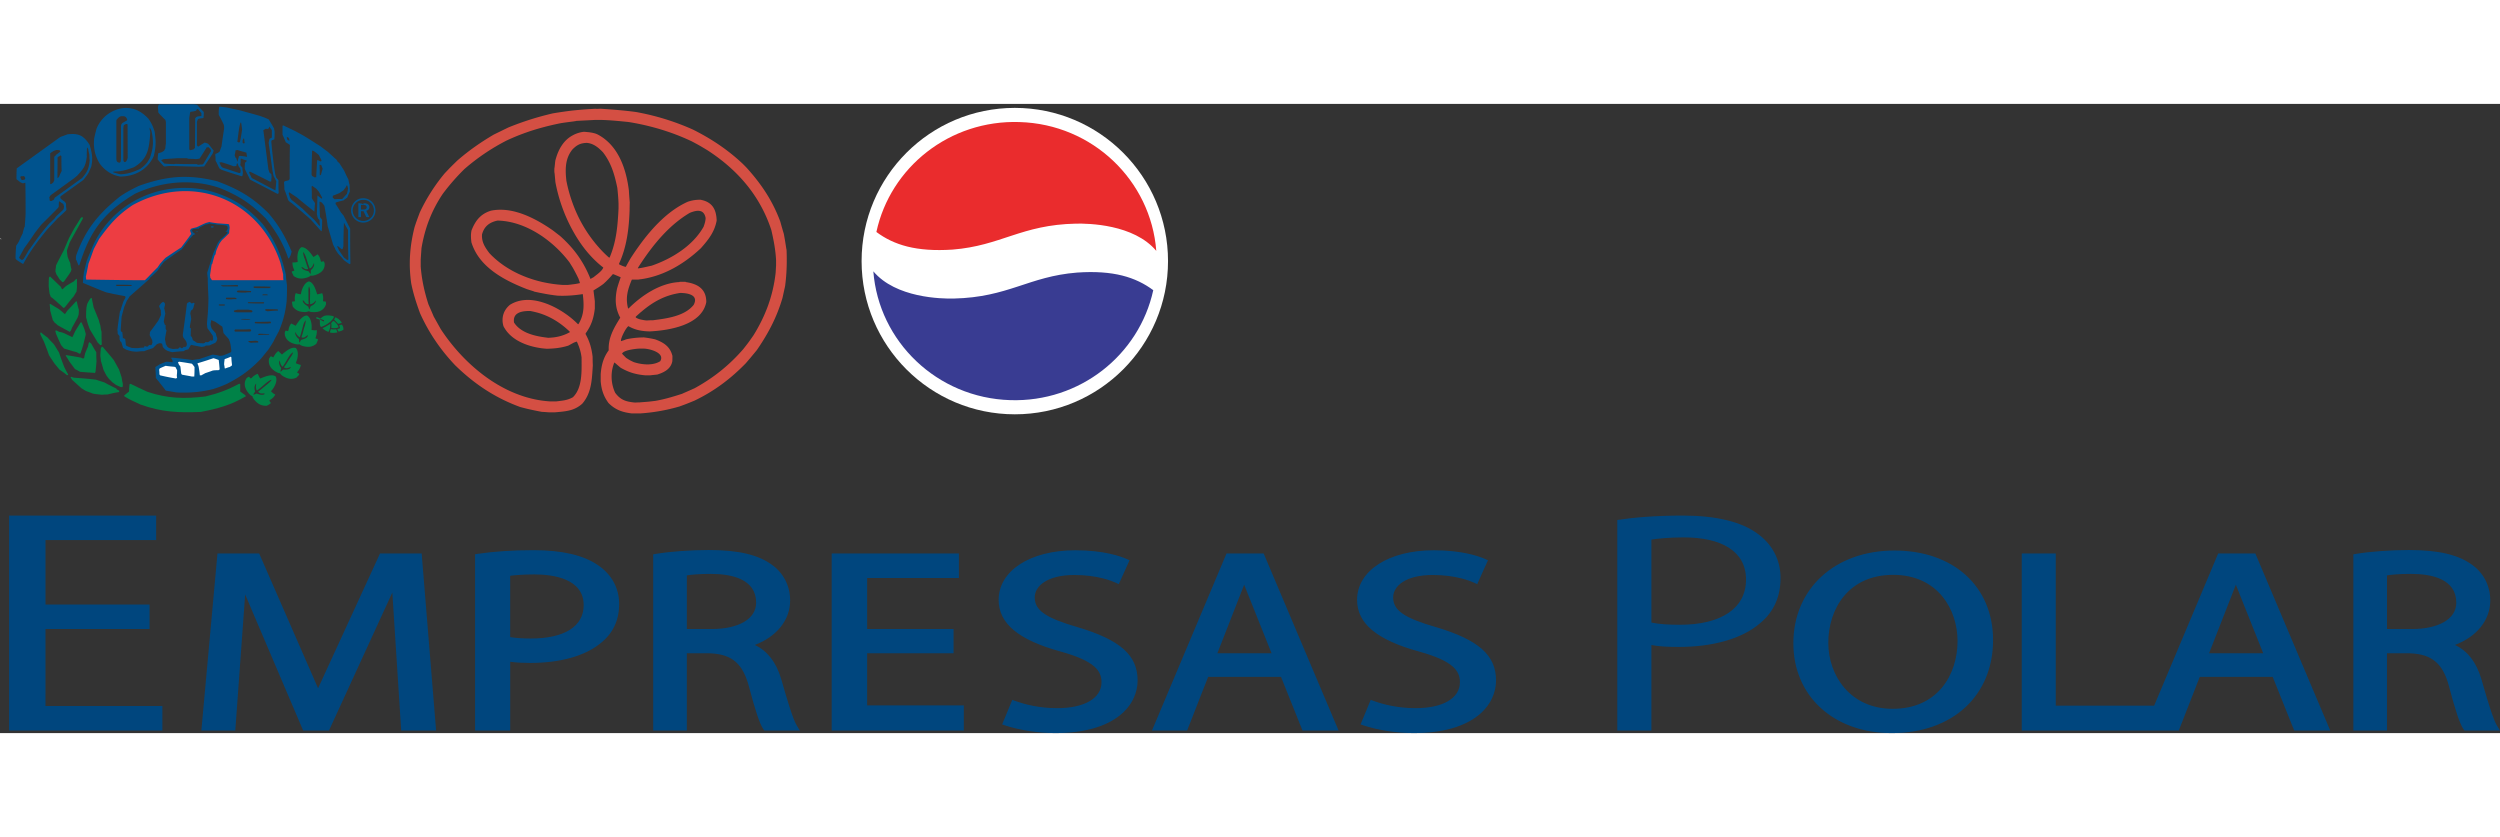 <svg height="837" viewBox="48.211 -.055 397.598 100.067" width="2500" xmlns="http://www.w3.org/2000/svg"><rect x="48.211" y="-.055" width="397.598" height="100.067" fill="#333333" stroke="none"/><path d="m431.773 83.46h-3.937v-8.53c.605-.102 1.812-.239 3.793-.239 3.297 0 7.23.793 7.23 4.586 0 2.578-2.78 4.184-7.086 4.184m13.555 15.367c-.637-1.066-1.543-4.125-2.484-7.422-.817-2.726-2.211-4.469-4.196-5.414 3.485-1.324 5.614-3.953 5.614-7.082 0-2.281-1.04-4.336-2.864-5.644-2.187-1.618-5.386-2.371-10.074-2.371-2.887 0-6.113.234-8.418.617l-.422.074v28.016h5.352v-12.282h3.586c3.715.114 5.371 1.785 6.3 5.34 1 3.809 1.723 5.95 2.278 6.73l.152.212h5.657zm-283.95-15.367h-3.933v-8.531c.61-.102 1.809-.239 3.793-.239 3.297 0 7.23.793 7.23 4.586 0 2.578-2.78 4.184-7.09 4.184m11.075 7.945c-.812-2.726-2.215-4.469-4.191-5.414 3.476-1.324 5.613-3.953 5.613-7.082 0-2.281-1.043-4.336-2.863-5.644-2.188-1.618-5.395-2.371-10.075-2.371-2.89 0-6.117.234-8.417.617l-.426.074v28.016h5.351v-12.282h3.594c3.715.114 5.363 1.785 6.3 5.34 1 3.809 1.72 5.95 2.274 6.73l.149.212h5.652l-.473-.774c-.644-1.066-1.539-4.125-2.488-7.422m69.367-4.086 4.262-10.902 4.36 10.902zm1.457-15.875-11.855 28.157h5.59l3.343-8.536h11.586l3.418 8.536h5.739l-11.914-28.157zm156.263 15.875 4.262-10.902 4.351 10.902zm1.45-15.875-10.184 24.207h-15.646v-24.207h-5.41v28.157h24.977l3.335-8.536h11.598l3.418 8.536h5.734l-11.914-28.157zm-51.731 24.703h-.047c-6.715 0-10.227-5.277-10.227-10.492 0-5.386 3.188-10.812 10.325-10.812 7.035 0 10.23 5.457 10.23 10.527 0 5.367-3.176 10.777-10.281 10.777m.242-25.171c-9.46 0-16.074 6.07-16.074 14.757 0 8.407 6.433 14.278 15.633 14.278h.046c9.625 0 16.082-5.946 16.082-14.801 0-8.52-6.304-14.234-15.687-14.234m-34.156 11.808c-1.746 0-3.301-.101-4.496-.351v-13.196c.937-.148 2.75-.351 5.125-.351 5.984 0 9.925 2.172 9.925 6.695 0 4.59-3.941 7.203-10.554 7.203m12.293-14.555c-2.496-1.808-6.43-2.812-11.797-2.812-4.371 0-7.8.3-10.418.7v33.484h5.426v-13.594c1.254.25 2.75.3 4.37.3 5.305 0 9.993-1.265 12.856-3.722 2.18-1.77 3.313-4.18 3.313-7.254 0-3.02-1.442-5.484-3.75-7.102m-108.044 14.938c-5.094-1.48-6.82-2.676-6.82-4.742 0-1.77 1.953-3.559 6.308-3.559 3.645 0 5.965.95 6.59 1.238l.469.22 1.714-3.802-.476-.207c-.934-.414-3.598-1.379-8.145-1.379-7.18 0-12.199 3.25-12.199 7.887 0 3.766 3.152 6.387 9.918 8.235 5.344 1.496 6.442 3.03 6.442 4.87 0 2.54-2.708 4.118-7.055 4.118-2.895 0-5.23-.625-6.676-1.152l-.46-.165-1.614 3.903.523.176c2.25.742 5.278 1.203 7.903 1.203 9.687 0 13.12-4.508 13.12-8.371 0-4.004-2.761-6.457-9.542-8.473m57.015 0h-.011c-5.102-1.48-6.82-2.676-6.82-4.742 0-1.77 1.945-3.559 6.304-3.559 3.648 0 5.965.95 6.59 1.238l.473.22 1.71-3.802-.468-.207c-.938-.414-3.602-1.379-8.149-1.379-7.183 0-12.199 3.25-12.199 7.887 0 3.766 3.152 6.387 9.922 8.235 5.336 1.496 6.434 3.03 6.434 4.87 0 2.54-2.704 4.118-7.055 4.118-2.895 0-5.23-.625-6.676-1.152l-.457-.165-1.613 3.903.527.176c2.246.742 5.277 1.203 7.899 1.203 9.687 0 13.12-4.508 13.12-8.371 0-4.004-2.765-6.457-9.53-8.473m-90.493 4.152h13.746v-3.86h-13.746v-8.112h14.594v-3.903h-20.23v28.157h21.015v-3.989h-15.379zm-53.476-2.347c-1.344 0-2.418-.082-3.29-.223v-9.758c.727-.09 2.024-.215 3.813-.215 2.941 0 7.875.633 7.875 4.895 0 3.371-3.062 5.3-8.398 5.3m10.648-11.679c-2.262-1.57-5.703-2.371-10.227-2.371-3.289 0-6.269.2-8.863.582l-.433.062v28.036h5.586v-10.93c1.011.14 2.113.183 3.187.183 4.742 0 8.707-1.101 11.16-3.12 1.977-1.536 2.98-3.641 2.98-6.262 0-2.528-1.206-4.72-3.39-6.18m-34.64-1.848-9.852 21.442-9.371-21.442h-6.63l-2.562 28.157h5.395l1.57-21.633 9.223 21.633h4.11l10.073-21.942 1.41 21.942h5.551l-2.296-28.157zm-53.205 12.016h16.551v-3.895h-16.55v-10.246h17.597v-3.898h-23.386v34.18h24.38v-3.892h-18.59" fill="#00467e"/><g fill-rule="evenodd"><path d="m233.973 24.95c0 13.452-10.91 24.363-24.364 24.363-13.46 0-24.37-10.91-24.37-24.364 0-13.465 10.91-24.37 24.37-24.37 13.453 0 24.364 10.905 24.364 24.37" fill="#fff"/><path d="m187.105 26.57c.86 11.16 10.125 20.133 21.774 20.489 11.09.351 20.508-7.204 22.746-17.489-2.79-2.07-6.348-3.199-12.113-2.8-7.739.617-10.903 3.933-19.633 4.132-1.945.043-9.215-.09-12.774-4.332" fill="#393c92"/><path d="m232.105 23.32c-.859-11.183-10.125-20.156-21.77-20.488-11.093-.355-20.515 7.184-22.745 17.484 2.785 2.075 6.347 3.18 12.11 2.801 7.741-.613 10.905-3.953 19.636-4.129 1.941-.043 9.21.086 12.77 4.332" fill="#ea2c2d"/></g><path d="m138.828 36.172v.086c-1.105.61-2.164.844-3.433.887-.333-.043-.66-.083-1-.141-1.672-.27-3.508-.848-4.43-2.285-.258-1.617 1.289-1.867 2.605-1.836.63.125 1.246.273 1.825.48 1.656.586 3.109 1.535 4.433 2.809m1.606-7.727c-.371.082-.743.153-1.11.192-.273.039-.535.066-.793.097h-.863a21.012 21.012 0 0 1 -3.273-.48c-3.153-.738-6.18-2.246-8.356-4.578-.7-.93-1.25-1.766-1.168-2.973.344-1.3 1.207-1.941 2.48-2.203 2.497.055 4.919 1.027 7.044 2.465a18.972 18.972 0 0 1 4.394 4.191c.18.29.356.578.535.864.313.566.613 1.125.887 1.714.234.672.234.672.223.711m9.218-2.398c.196-.313.399-.633.602-.93 2.039-3.043 4.48-5.96 7.644-7.836 1.122-.465 2.274-.644 2.536.82-.016.485-.164.919-.317 1.372-1.71 3.043-5.054 5.093-8.277 6.207-.531.105-1.05.242-1.586.34-.191.027-.383.07-.59.085 0-.015-.012-.043-.012-.058m-.328 7.875v-.137c.317-.285.613-.562.93-.82 1.809-1.531 3.7-2.606 6.168-2.957 1.187.023 2.941.312 2.117 1.89-1.434 1.817-4.309 2.176-6.46 2.454-.333 0-.661.011-.99.039a6.171 6.171 0 0 1 -.835-.125 2.756 2.756 0 0 1 -.93-.344m-2.18 5.758c.192-.59 2.208-.785 2.633-.813h.903c.918.043 3.328.672 2.535 2-.824.524-1.934.59-2.961.438a7.223 7.223 0 0 1 -1.258-.297c-.633-.301-.633-.301-1.207-.672a50.158 50.158 0 0 1 -.644-.656m24.492-14.032c-.028.387-.04.754-.067 1.157-.41 3.636-1.59 6.816-3.523 9.941-.793 1.137-.793 1.137-1.633 2.207-2.258 2.586-4.691 4.531-7.695 6.192-1.305.597-1.973.863-2.016.902-1.422.453-2.75.863-4.226 1.121-.993.125-1.043.137-2.223.219l-.274.027c-.246 0-.492.016-.753.031-1.438-.129-2.329-.398-3.18-1.562-.695-1.48-.766-3.29-.133-4.809.04-.011.477.395 1.012.836 1.152.656 2.12.973 3.328 1.137.195.023.398.055.605.066h.727c.383-.043.762-.082 1.148-.12 1.106-.345 2.18-.891 2.41-2.15 0-.273.012-.546.012-.812-.355-1.476-1.383-2.148-2.765-2.644a18.12 18.12 0 0 0 -1.832-.313c-.098.016-.207.016-.305.016-.848.027-1.684.125-2.52.312-.043.043-.043.043-.754.274-.125-.41.825-2.203 1.18-2.383a5.785 5.785 0 0 0 2.094.727c.41.07.836.097 1.305.109 3.066-.16 8.27-.984 8.98-4.668 0-2.07-1.34-2.902-3.285-3.18v-.043h-.969v.043c-2.14.094-4.246 1.094-6.031 2.41a18.143 18.143 0 0 0 -2.055 1.77c-.027 0-.054.012-.097.023-.438-1.71-.079-2.957.593-4.586.078-.027.243 0 1.051-.015.168-.028.344-.055.508-.07 3.617-.547 6.77-2.434 9.41-4.903 1.219-1.37 2.191-2.601 2.524-4.41-.055-1.832-.731-2.973-2.579-3.313-.738 0-1.289.083-2 .313-2.918 1.3-5.367 3.82-7.355 6.469-.64.86-1.246 1.734-1.793 2.597-.25.43-.492.864-.727 1.301-.37-.066-.699-.23-1.054-.394 0-.043-.016-.082-.016-.121 1.234-2.676 1.578-5.579 1.676-8.497 0-.425.012-.847.023-1.257a78.272 78.272 0 0 1 -.136-1.891c-.422-3.437-1.672-7.098-4.848-8.836-.082-.043-.176-.098-.274-.137-.683-.257-1.316-.296-2.027-.355a4.82 4.82 0 0 0 -1.754.55c-1.48.778-2.344 2.259-2.797 4.051-.043.317-.066.63-.105.946 0 .054-.016.11-.016.164-.043 0-.043.836 0 .836 0 .054.016.11.016.164.039.426.082.86.121 1.305.48 2.574 1.41 5.285 2.781 7.734 1.082 1.976 2.438 3.77 4.055 5.195.242.215.504.438.777.64-.094.317-.433.645-.777.934-.274.235-.566.438-.754.606-.176.09-.344.191-.508.281a16.924 16.924 0 0 0 -2.793-4.75 20.206 20.206 0 0 0 -2.066-2.11c-.387-.284-.754-.585-1.125-.863a27.14 27.14 0 0 0 -1.738-1.125c-2.458-1.449-5.317-2.574-8.098-2.011-1.645.508-2.48 1.574-3.094 3.136-.137.641-.098 1.247-.02 1.891 1.212 3.969 5.235 6.055 8.856 7.465 1.094.344 1.094.344 1.137.383.41.082.804.18 1.219.25a27.94 27.94 0 0 0 2.464.39c.832.043 1.641.016 2.465-.054a25.04 25.04 0 0 0 1.574-.192c.207 1.746.25 3.266-.699 4.785-.039 0-.066-.015-.082-.015a14.7 14.7 0 0 0 -.793-.738c-1.328-1.137-3.11-2.223-4.93-2.754-1.753-.524-3.566-.524-5.082.425-1.03.848-1.414 2.098-1.03 3.395 1.113 2.207 3.73 3.207 6.113 3.52.257.03.52.054.765.074 1.195-.02 2.3-.14 3.426-.496.23-.114.476-.262.738-.399.207-.11.422-.191.63-.246.398.863.632 1.602.75 2.531 0 2.004.194 4.797-1.38 6.32-.875.493-1.613.532-2.601.657h-1.125c-.41-.031-.809-.07-1.203-.125-6.692-.945-12.497-5.89-16.098-11.383-.371-.676-.75-1.34-1.121-2.012-.274-.664-.563-1.3-.84-1.949-.64-2.023-1.05-3.863-1.215-5.973v-1.148c.04-.59.082-1.191.125-1.793.543-3.168 1.57-5.906 3.379-8.617 1.07-1.426 2.18-2.7 3.45-3.95a33.498 33.498 0 0 1 6.698-4.53 34.437 34.437 0 0 1 5.622-2.055 41.437 41.437 0 0 1 3.109-.727 87.696 87.696 0 0 1 1.82-.246c.38-.055.477-.066.508-.094.957-.058 1.93-.097 2.89-.152h1.286c1.37.043 2.726.18 4.094.316.73.11 1.437.246 2.152.399 2.754.601 5.355 1.45 7.973 2.683 1.18.63 1.18.63 2.464 1.399 4.797 3.094 8.399 7.23 10.192 12.71.37 1.602.672 3.153.754 4.805zm-25.055-9.054c-.133 2.715-.34 5.261-1.422 7.797-.055-.012-.097-.032-.14-.043a18.223 18.223 0 0 1 -1.641-1.657 21.594 21.594 0 0 1 -4.055-6.836 23.69 23.69 0 0 1 -1.031-3.66c-.203-1.789-.23-3.53.95-4.996l.081-.082c.684-.672 1.215-.933 2.203-.972.73.054 1.317.382 1.852.808.242.207.492.438.726.684 1.329 1.726 1.848 3.547 2.286 5.672.086.82.164 1.66.191 2.492zm26.723 6.55c-.04-.042-.16-1.093-.434-2.523a83.193 83.193 0 0 1 -.562-1.957c-1.207-3.273-2.989-5.945-5.317-8.523-.23-.243-.476-.493-.71-.72-2.372-2.222-4.958-3.937-7.86-5.39a39.115 39.115 0 0 0 -8.168-2.625c-.274-.054-.547-.11-.84-.164-1.86-.258-3.738-.398-5.61-.523h-.042c-.164 0-.29 0-.383.015-.399.016-.399 0-.399-.015h-.039a68.138 68.138 0 0 0 -3.617.273c-1.054.125-2.11.278-3.164.453-.601.137-1.191.29-1.765.442a47.334 47.334 0 0 0 -5.305 1.793c-.793.382-1.57.765-2.356 1.148-2.093 1.234-3.984 2.55-5.82 4.152-1.066 1.043-1.066 1.043-1.988 2.016a28.817 28.817 0 0 0 -3.957 6.23c-.547 1.465-.547 1.465-.832 2.34-.758 3.028-.961 5.825-.528 8.918.332 1.645.829 3.192 1.414 4.774 1.41 3.105 3.204 5.746 5.563 8.242 3.027 2.957 6.324 5.176 10.34 6.645 1.113.312 2.23.546 3.37.761l.099.016c.355.016.71.043 1.066.07h1.043c1.012-.086 1.945-.152 2.82-.465a4.62 4.62 0 0 0 1.48-.894c1.505-1.723 1.548-3.89 1.688-6.094-.02-.465-.031-.93-.031-1.379-.152-1.305-.465-2.441-1.11-3.59v-.129c.915-1.285 1.274-2.379 1.461-3.941v-1.152c-.062-.59-.148-1.164-.214-1.739.367-.218.605-.37.78-.48.345-.219.45-.3.794-.547a15.354 15.354 0 0 0 1.504-1.562c.086 0 .086 0 1.25.496-.41 1.207-.41 1.207-.586 1.832-.344 1.699-.293 3.086.515 4.601-1.023 1.66-1.925 3.168-1.835 5.18-.848 1.168-1.16 2.355-1.274 3.781v1.153c.113 1.328.453 2.378 1.246 3.46 1.098 1.086 2.164 1.454 3.688 1.649h1.37c.067 0 .137-.016.204-.016a28.965 28.965 0 0 0 6.043-1.097c1.187-.438 1.187-.438 2.383-.93 3.11-1.492 5.722-3.45 8.125-5.918.86-1 .86-1 1.77-2.11 1.816-2.632 3.187-5.23 4.09-8.328.136-.628.273-1.246.41-1.863.26-1.984.304-3.765.23-5.765" fill="#d44f43"/><g fill-rule="evenodd"><path d="m48.305 21.328h-.094l.156.152.098-.062h-.098" fill="#fff"/><path d="m70.559 47.758c-.86-.399-1.743-.778-2.54-1.285 0-.04-.042-.082-.085-.125.23-.188.504-.442.796-.653 0-.379.043-.754.086-1.175.043 0 .106 0 .145-.063.883.441 1.789.86 2.71 1.281 3.235 1.075 5.86 1.137 9.224.735 2-.48 3.488-1.028 5.355-2.016.043 0 .086 0 .168.063v1.175c.254.168.527.36.8.567 0 .047.04.086.106.172-2.355 1.406-4.539 1.996-7.183 2.5-3.512.144-6.2.039-9.582-1.176" fill="#008247"/><path d="m83.71 28.973h2.353v-.184c-.145-.043-.293-.043-.422-.043-.754.043-1.512.043-2.204.043-.066.04-.066.082-.066.082.149.04.234.102.34.102m5.816.273h1.496c.102-.039.145-.082.207-.082v-.144c-.902-.047-1.785-.047-2.644-.047-.047.047-.047.086-.047.148.047.043.047.086.047.086.332.04.668.04.941.04m-2.308.714c.336-.059.61-.059.902-.059.043-.043.043-.086.043-.086-.043-.062-.043-.105-.043-.105a34.97 34.97 0 0 0 -2.058-.082c-.106.039-.145.082-.211.125.066.062.105.105.105.148.422.059.84.059 1.262.059m2.73.422h.864c-.067-.04-.067-.106-.067-.149h-.715c-.039.043-.082.11-.125.11zm-4.98.648c.297-.039.566-.039.84-.039v-.148c-.125-.04-.227-.082-.313-.082h-1.281c-.043.043-.086.082-.086.144a.133.133 0 0 1 .043.086c.273.04.566.04.797.04m4.855.652h.313c.043-.043.105-.082.105-.082-.062-.043-.062-.086-.062-.125h-2.48l-.083.082c.043.043.043.082.043.082.735.043 1.445.043 2.164.043m-6.683.336h.757c.043-.04.082-.083.082-.083-.039-.042-.039-.105-.039-.105h-.882c-.063.063-.063.105-.063.105.063.043.106.083.145.083m7.605.906c.567-.043 1.137-.106 1.64-.106.04-.043.04-.086.04-.086-.04-.062-.04-.105-.04-.105-.652-.04-1.3-.04-1.91-.04l-.148.145c.149.086.274.149.418.192m-4.453.168h1.953c.063-.086.106-.125.149-.168-.043-.043-.086-.106-.149-.149-.21-.043-.418-.105-.586-.105h-1.703c-.187.062-.316.105-.46.105-.063.043-.106.106-.106.149.043.043.105.082.105.125.274.043.567.043.797.043m.273 1.133c.524.043.989.043 1.47.043-.06-.043-.106-.083-.145-.083-.422-.046-.844-.046-1.262-.046-.063.047-.063.086-.063.086m4.286.652c.125-.043.273-.043.418-.043.043-.043.043-.082.043-.082-.043-.086-.083-.145-.083-.191-.84.046-1.66.046-2.457.046-.043.059-.043.102-.043.145a.12.12 0 0 1 .043.082c.711.043 1.407.043 2.079.043m-5.168 1.281h2.351a.704.704 0 0 1 .13-.187.5.5 0 0 0 -.13-.192c-.86.043-1.656.043-2.453.043-.047.106-.086.149-.086.188.04.066.04.105.04.105.046.043.105.043.148.043m3.718.547c.547-.043 1.114-.043 1.621-.043v-.086c-.546-.039-1.117-.082-1.62-.082a.208.208 0 0 1 -.106.043v.168zm-1.28 1.238c.378-.043.757-.043 1.132-.043a.208.208 0 0 0 .043-.105c-.043-.04-.043-.106-.043-.106-.149-.039-.27-.082-.442-.082-.355.043-.69.043-1.027.043-.043.04-.086.106-.086.145.13.043.278.105.422.148m-21.32-9.035h2.308c.043-.082.043-.12.043-.164-.863-.043-1.66-.043-2.437-.043-.063.043-.106.086-.106.086.106.04.149.082.192.121m8.969 10.024c.293-.043.523-.043.753-.043.13-.106.235-.192.34-.293.04.101.078.148.125.187h.23c.106-.086.212-.187.255-.23.039.043.082.086.125.086.101-.043.187-.11.25-.149.043-.129.086-.273.086-.379a3.036 3.036 0 0 0 -.149-.46c-.144-.169-.273-.38-.422-.571a1.394 1.394 0 0 1 -.082-.418c.23-1.637.461-3.277.653-4.918.039-.062.082-.105.082-.144.148-.086.296-.125.379-.192.085.106.187.192.293.274.148-.043.273-.082.359-.125.062.082.101.125.101.187-.101.234-.144.461-.187.652-.043.086-.082.192-.125.23-.106.106-.211.15-.254.192-.039.188-.102.336-.102.485.063.273.102.543.145.836-.082.468-.188.949-.23 1.37.085.083.148.126.187.165-.039.441-.039.82-.039 1.176.039.062.082.109.144.109.086.168.149.375.192.562.23.13.46.274.648.422.36.043.758.082 1.094.082.086-.039.129-.082.168-.082.043-.043.106-.105.106-.148.148.043.234.043.316.043a.963.963 0 0 0 .336-.149c.062-.082.105-.125.148-.168.04.043.082.086.125.086.102-.043.145-.043.211-.043a.727.727 0 0 0 .082-.293c-.043-.144-.043-.273-.043-.421-.293-.418-.566-.84-.86-1.215a5.305 5.305 0 0 1 -.081-.801c.039-.504.082-.988.125-1.45a37.26 37.26 0 0 0 .105-2.581c-.043-1.094-.105-2.102-.105-3.153-.043-.316-.086-.613-.086-.882.336-1.051.652-2.04.945-3.024.274-.59.504-1.156.758-1.726a3.51 3.51 0 0 1 .418-.524c.316-.273.652-.566.926-.84.105-.105.144-.187.187-.273-.043-.043-.043-.106-.043-.149-.082.043-.187.043-.23.043l-.063-.043c.106-.039.149-.101.211-.144.082-.125.125-.274.168-.375-.043-.149-.086-.278-.086-.36a1.056 1.056 0 0 0 -.379-.105c-.418-.043-.84-.105-1.257-.105-.422-.086-.801-.13-1.176-.168a4.15 4.15 0 0 1 -.715.168c-.273.144-.547.293-.84.421-.105.106-.191.207-.23.25-.086-.043-.192-.043-.235-.043-.23.043-.418.086-.609.086a2.19 2.19 0 0 0 -.188.145c.043.086.043.129.043.191.106.082.145.188.188.23.148.083.23.188.336.231a2.398 2.398 0 0 0 -.379.149c-.188.23-.375.418-.566.605-.418.57-.84 1.137-1.215 1.64-.95.653-1.895 1.325-2.817 1.977-.379.461-.715.946-1.03 1.407-.376.378-.755.753-1.134 1.074-.105.101-.148.207-.187.289-1.074.95-2.125 1.871-3.153 2.773-.129.235-.273.461-.421.653-.149.336-.274.672-.418.984-.149.527-.278 1.031-.422 1.559-.063.754-.106 1.492-.149 2.207.043.105.086.144.086.187.063.043.106.082.168.082.04.336.082.672.082.946.13.042.274.085.38.148.042.316.085.61.085.883.04.105.082.144.082.187.297.149.57.235.82.34.38.04.692.04 1.032.04.336-.04.648-.087.921-.087.106-.101.149-.207.192-.293.062.047.062.086.062.086.145.063.274.04.356.063.105-.102.21-.192.25-.293a.395.395 0 0 0 .234.062c.106-.062.145-.062.188-.062.043-.149.086-.274.129-.422-.043-.082-.043-.188-.043-.274-.13-.293-.274-.566-.422-.859.043-.168.043-.316.043-.465.484-.648.945-1.262 1.363-1.87.148-.333.297-.606.422-.9-.043-.234-.043-.464-.043-.652-.082-.23-.188-.465-.27-.652.04-.105.04-.148.04-.188.148-.148.23-.296.316-.378.105-.086.21-.125.293-.192.086.106.187.149.23.192.043.144.043.23.043.335-.043.168-.086.38-.125.504.082.293.125.567.188.864-.106.418-.188.836-.25 1.257.062.192.101.317.144.465.043.063.106.102.149.102v.59c.043.105.105.21.148.254-.105.46-.191.941-.254 1.402.063.277.106.57.149.8.105.15.144.231.187.317a.887.887 0 0 0 .293.254c.211.102.465.145.696.188m6.195-19.309c.105-.059.191-.059.23-.059v-.128c-.125-.043-.273-.043-.375-.043-.043.085-.043.128-.043.171.106.059.145.059.188.059m-2.438.715c.086-.063.149-.063.192-.063-.106-.043-.149-.082-.192-.082a.222.222 0 0 1 -.105.04zm-1.91 25.523c-.422 0-.902 0-1.387-.039-.523-.086-1.07-.191-1.636-.273a98.828 98.828 0 0 0 -1.598-2.02c0-.562-.043-1.133-.082-1.742.23-.125.461-.27.691-.422.336-.144.653-.27 1.051-.418.317 0 .63.043 1.008.086 0-.086 0-.187-.043-.316a1.314 1.314 0 0 0 -.187-.336s0-.043.062-.086c1.07.086 2.203.234 3.34.379a12.66 12.66 0 0 1 1.05-.145c.735-.234 1.43-.484 2.145-.715.313.04.692.082 1.07.188.188 0 .38 0 .547-.043.418-.145.86-.332 1.278-.523 0-.043.043-.086.086-.168-.043-.38-.086-.778-.168-1.2-.043-.23-.149-.46-.25-.734-.274-.293-.57-.629-.84-.945a10.583 10.583 0 0 0 -.192-1.028c-.378-.234-.753-.527-1.175-.8-.192-.043-.356-.149-.567-.231-.043.188-.086.422-.125.648.04.235.082.465.188.696.187.254.418.484.652.758.04.23.125.527.23.796a.99.99 0 0 1 -.105.422c-.043.106-.125.188-.21.293-.294.125-.63.274-.946.418-.188 0-.375 0-.61.043-.062.047-.144.086-.23.149-.105-.024-.191 0-.336.043-.566-.106-1.137-.192-1.746-.336-.144.23-.27.484-.418.71-.148.044-.316.087-.523.15-.043.038-.13.085-.211.148-.567.039-1.2.082-1.809.167a5.872 5.872 0 0 1 -.797-.23c-.086-.047-.168-.086-.316-.191a2.09 2.09 0 0 1 -.418-.461c0-.149-.063-.293-.106-.485-.105 0-.191-.043-.316-.082-.145.04-.336.082-.523.188-.192.187-.38.379-.61.61-.422.148-.906.273-1.367.484-.379 0-.8.039-1.219.082-.293 0-.566-.043-.84-.082a6.734 6.734 0 0 1 -.863-.254 5.657 5.657 0 0 0 -.46-.27 27.984 27.984 0 0 0 -.294-.95c-.043 0-.086-.038-.168-.105 0-.082-.043-.168-.105-.316v-.523c-.082-.082-.188-.23-.293-.356 0-.21 0-.379-.043-.629.105-.926.254-1.933.398-2.898.043-.043.086-.149.125-.235.086-.379.254-.797.38-1.218.085-.254.23-.485.378-.754 0-.063 0-.149-.043-.235-.984-.183-2.035-.375-3.066-.625-1.22-.465-2.438-.992-3.657-1.492.043-.613.086-1.222.192-1.832.144-.562.27-1.133.422-1.695.27-.738.625-1.492.922-2.25 2.941-6.64 10.312-10.57 18.109-8.973 3.715.926 6.324 2.48 8.988 5.442 1.953 2.601 2.903 4.808 3.637 7.937.043.57.082 1.137.187 1.75 0 .84 0 1.7-.062 2.582-.188 1.723-.547 3.129-1.262 4.79-.273.503-.566 1.026-.84 1.597-.25.418-.523.84-.796 1.258-.38.46-.758.945-1.176 1.449-1.723 1.785-3.114 2.816-5.399 3.992-.695.316-1.449.61-2.289.86-1.597.378-2.816.527-4.414.546" fill="#00538e"/><path d="m76.191 43.617a35.58 35.58 0 0 1 -2.523-.504c0-.043-.063-.105-.106-.144 0-.254 0-.465-.039-.719 0-.043.04-.125.082-.227.274-.148.61-.277.946-.425.418.066.84.109 1.304.148a.69.69 0 0 1 .293.086c.043.148.145.293.23.465 0 .25 0 .48-.042.773 0 .125 0 .278.043.418a.513.513 0 0 1 -.188.13m2.539-.313c-.523-.11-1.03-.192-1.593-.297 0-.04-.067-.082-.11-.188-.039-.379-.086-.734-.125-1.113-.105-.105-.187-.254-.293-.402 0-.082-.043-.164-.086-.313.043 0 .086 0 .192-.043.648.086 1.3.192 2.015.317.149.144.274.336.418.523 0 .461 0 .988-.039 1.516m.883-.192a15.948 15.948 0 0 0 -.191-1.367 1.855 1.855 0 0 0 -.188-.48s0-.043.063-.086a52.9 52.9 0 0 0 2.48-.793c.293.078.567.183.84.289.063.465.106.988.145 1.492-.04.039-.082.082-.188.129-.293 0-.61 0-.922.058-.379.149-.777.274-1.199.422-.168.11-.36.192-.59.336m3.699-1.133c0-.19-.043-.378-.086-.57 0-.27.043-.562.086-.879.336-.105.653-.234.985-.383 0 0 .043.047.086.11 0 .418.062.836.105 1.262-.105.082-.23.187-.379.27-.23.042-.46.147-.715.233 0 0-.043 0-.082-.043" fill="#fff"/><path d="m58.145 28.3c-.125-.124-.274-.273-.465-.46-.125-.23-.317-.504-.504-.797a2.993 2.993 0 0 0 -.145-.422c0-.312.063-.648.106-1.027.375-.758.797-1.555 1.218-2.352.27-.652.563-1.328.84-1.976.274-.504.567-1.032.84-1.551.336-.508.672-1.074 1.028-1.64.066-.044.105-.09.21-.126 0 0 .043 0 .082.035 0 .047 0 .09.043.172-.691 1.282-1.406 2.543-2.101 3.824-.145.418-.293.84-.442 1.262 0 .332.063.649.11 1.028.125.335.27.671.418.988.043.336.086.672.191.984 0 .11-.066.235-.105.38-.317.526-.696 1.03-1.074 1.554-.04.043-.145.086-.25.125m.105 4.054.043.047c.102-.047.145-.086.207-.086.504-.632.969-1.242 1.453-1.789.121-.25.27-.476.418-.71a5.61 5.61 0 0 0 .082-.844v-1.133c-.039-.043-.082-.082-.082-.082a3.25 3.25 0 0 0 -.418.418c-.445.234-.8.465-1.18.695-.23.188-.418.375-.628.566-.043-.042-.086-.042-.086-.042-.082-.149-.125-.274-.188-.375-.61-.57-1.176-1.137-1.723-1.641-.043.086-.105.129-.148.191-.043.457-.043.918-.043 1.34.043.422.086.844.148 1.242.086.192.125.336.168.461.38.293.715.57 1.032.864.336.316.672.585.945.878m.984 3.805c-.609-.336-1.214-.648-1.87-1.031-.145-.149-.333-.293-.524-.461-.04-.105-.145-.207-.23-.336-.145-.523-.294-1.027-.419-1.555 0-.336-.043-.672-.086-.984 0 0 .043 0 .086-.047.461.274.946.57 1.407.844.273.23.609.504.945.797.125-.192.273-.418.46-.653.423-.418.86-.902 1.282-1.363.043 0 .086 0 .13-.043.081.418.187.879.335 1.344 0 .254 0 .523-.043.8-.062.184-.105.376-.21.567-.274.48-.544.988-.84 1.512-.044.125-.083.273-.188.46-.043.067-.086.106-.172.192zm1.641 3.528c.043-.06.105-.06.148-.06.145-.468.293-.886.418-1.304.149-.633.293-1.195.418-1.746a9.019 9.019 0 0 0 -.27-.941c-.148-.34-.273-.657-.421-.969-.04.043-.105.043-.145.043-.316.508-.609.965-.886 1.45-.145.335-.274.609-.418.882-.485-.23-.946-.465-1.364-.652a3.13 3.13 0 0 0 -.714-.188c-.192-.086-.336-.191-.465-.23-.082.039-.145.039-.188.039.043.148.106.273.106.422.27.648.547 1.257.84 1.89.168.164.316.375.46.524.696.21 1.368.422 2.02.59.188.101.336.19.461.25m2.309 3.027.043.062c.043-.062.105-.062.105-.062.043-.125.086-.211.086-.313.059-.527.105-1.035.145-1.554-.04-.461-.04-.946-.04-1.41-.296-.465-.57-.95-.8-1.368-.106-.082-.188-.168-.293-.226-.043.058-.106.101-.106.101a16.4 16.4 0 0 1 -.125.61c-.148.336-.293.652-.422.984-.082.277-.144.57-.187.848-.106.039-.192.039-.235.039a5.808 5.808 0 0 0 -.292-.13 44.081 44.081 0 0 0 -2.352-.394c-.043.059-.043.102-.043.102.25.336.422.672.629.988.277.375.566.754.84 1.133.277.125.57.277.781.422.777.082 1.512.125 2.266.168m4.265 2.27h.254c.043-.188.043-.38.043-.528a11.193 11.193 0 0 1 -.191-1.008c-.145-.441-.274-.86-.422-1.281-.293-.504-.563-1.027-.836-1.492-.57-.715-1.137-1.367-1.703-2.035-.086-.043-.125-.11-.192-.086-.039.086-.082.187-.148.23-.04.422-.082.844-.082 1.262.043.293.082.523.082.754.148.504.297.988.422 1.449.148.297.293.57.422.82.148.235.297.418.422.586.207.211.398.38.52.528.19.144.382.273.57.421.273.145.566.293.84.38m-2.981 1.218c-.485-.043-.992-.09-1.516-.191-.336-.149-.71-.274-1.094-.418-.226-.149-.46-.274-.691-.422-.461-.422-.945-.844-1.45-1.305a2.496 2.496 0 0 1 -.292-.48c.043 0 .082 0 .148-.043.082.043.23.105.38.144 1.175.086 2.327.168 3.523.317.421.148.843.277 1.304.422.614.336 1.258.671 1.934.988 0 .062.039.105.086.144.082.047.187.086.332.192 0 0 0 .043.043.082 0 .062 0 .105-.043.148-.63.082-1.215.23-1.824.38-.293 0-.57 0-.84.042m-5.614-3.133c-.355-.293-.753-.566-1.175-.863-.27-.332-.543-.648-.84-1.027-.274-.418-.567-.84-.84-1.278-.23-.695-.523-1.414-.797-2.144-.191-.383-.379-.758-.566-1.137 0-.082 0-.187-.043-.273.043 0 .086 0 .144-.063.317.293.696.567 1.075.844.292.355.609.668.921.984.297.418.57.903.864 1.364.23.718.504 1.472.797 2.23.19.418.421.84.652 1.262 0 0 0 .039-.043.101zm5.317-4.746c-.149-.148-.274-.297-.418-.422-.379-.672-.8-1.324-1.219-2.035a12.692 12.692 0 0 1 -.422-1.156c-.062-.25-.101-.484-.207-.781 0-.5 0-1.043.059-1.614.047-.254.086-.484.191-.714.125-.23.274-.485.422-.696.04 0 .082-.062.145-.101 0 0 .043 0 .086.039.086.484.187.949.293 1.472.273.653.546 1.34.84 2.055.042.238.124.508.23.8.043.34.082.653.191 1.032 0 .649 0 1.32.04 1.973 0 0 0 .043-.04.086-.043 0-.11 0-.191.062" fill="#008247"/><path d="m81.926 27.988a4.76 4.76 0 0 1 -.274-.418c0-.105 0-.187-.043-.336.086-.57.168-1.175.274-1.789 0 0 .043 0 .082-.043.105-.418.234-.879.379-1.363.043-.043.105-.086.148-.187.04-.235.082-.461.168-.696.145-.336.293-.672.442-.984a7.86 7.86 0 0 1 .418-.57c.378-.336.757-.711 1.136-1.094 0-.274.04-.543.082-.836 0-.149-.043-.317-.082-.527 0 0-.062-.043-.105-.086l-1.79-.125c-.417-.063-.835-.106-1.257-.207-.188.058-.422.101-.672.207-.422.168-.883.421-1.367.632-.207.059-.504.106-.778.207-.062 0-.105.043-.144.086 0 .059-.063.145-.106.23.043.145.106.337.188.524-.504.719-1.031 1.407-1.598 2.164-.797.508-1.636 1.075-2.476 1.637-.293.274-.567.613-.883.95-.106.167-.254.355-.379.566-.672.648-1.32 1.367-2.035 2.058-3.09 0-6.2-.062-9.348-.105 0-.125 0-.274-.047-.418.153-.695.297-1.406.422-2.102.297-.758.567-1.558.86-2.355.277-.524.55-1.028.843-1.594 1.7-2.312 2.856-3.719 5.336-5.379 9.453-5.168 20.125-.969 23.485 9.18.148.61.297 1.219.441 1.828 0 .293 0 .61.043.945" fill="#ed3d42"/><path d="m60.707 25.637a6.31 6.31 0 0 1 -.293-.754.522.522 0 0 1 -.129-.196c0-.164 0-.417.043-.648 1.469-4.074 3.465-6.574 6.996-9.39.965-.653 1.934-1.176 3.004-1.68 4.453-1.578 7.817-1.871 12.438-.715 3.32 1.238 5.566 2.5 8.129 5.062 1.68 1.954 2.69 3.743 3.699 6.114-.047.187-.086.375-.172.61-.063.147-.149.272-.25.483-.043 0-.082 0-.129-.062-.797-2.398-2.016-4.352-3.566-6.305-2.399-2.375-4.266-3.613-7.418-4.875-4.477-1.469-9.141-1.004-13.364.95-5.226 3.128-7.203 6.113-8.863 11.363-.043 0-.082 0-.125.043m-3.363-13.887c.105-.066.21-.145.25-.188.129-.34.277-.675.426-.949-.043-.797-.043-1.593-.043-2.351-.043-.043-.106-.106-.106-.149a2.606 2.606 0 0 1 -.422.258c-.039.04-.082.078-.082.121zm-5.524.313c.149-.04.23-.083.317-.083a.706.706 0 0 0 .105-.25c-.105-.125-.148-.234-.191-.316-.188.043-.38.043-.504.043-.043.04-.106.105-.106.148.063.125.106.27.149.375a.716.716 0 0 0 .23.082m4.371.653c.082-.04.125-.04.188-.04.148-.085.23-.19.316-.234.043-.144.106-.25.145-.332v-3.738c.129-.152.297-.297.379-.406.191-.121.375-.27.57-.414v-.125c-.066-.047-.11-.11-.11-.11-.163-.043-.374-.043-.542-.043-.106.043-.192.106-.297.106-.23.125-.461.273-.649.422zm0 2.668h.23c.145-.082.231-.125.317-.168.102-.149.145-.293.207-.375l4.328-3.11c.926-1.074 1.114-1.703 1.2-2.859-.043-.293-.043-.566-.043-.86a4.929 4.929 0 0 1 -.188-.925c-.086-.086-.129-.188-.191-.23-.04.523-.04 1.03-.04 1.515-.19 1.527-.507 1.863-1.515 2.98-.168.145-.36.294-.504.422l-3.719 2.688c-.082.144-.168.23-.23.336.062.168.062.379.062.504.043.039.086.082.086.082m-4.476 9.41c.105-.105.21-.145.254-.188.273-.46.566-.945.797-1.363.566-.758 1.07-1.492 1.597-2.207.543-.691 1.11-1.41 1.68-2.058.336-.293.61-.567.902-.864.043-.082.086-.129.086-.164.418-.422.84-.8 1.262-1.199.062-.168.102-.383.102-.504-.04-.148-.102-.293-.102-.379-.234-.125-.422-.273-.613-.422-.04.04-.086.04-.086.04-.04.296-.04.57-.04.804-.038.078-.105.145-.105.188-.883.902-1.765 1.785-2.625 2.625-.379.464-.758.949-1.07 1.367a56.215 56.215 0 0 1 -1.703 2.437c-.274.524-.547.989-.797 1.469.043.086.101.148.101.187.149.086.278.168.36.231m.062.57c-.273-.21-.609-.379-.945-.633a.946.946 0 0 1 -.148-.207c0-.671.043-1.324.105-2.039.148-.191.297-.422.422-.652.191-.418.379-.86.61-1.281.042-.274.148-.586.23-.926 0 0 .043-.059.086-.102a54.35 54.35 0 0 0 .144-2.058c0-1.64 0-3.278-.039-4.98-.105 0-.23.062-.379.105a3.057 3.057 0 0 0 -.36-.149c-.206-.144-.417-.332-.671-.523 0-.566 0-1.137.043-1.723l6.953-5.004c.379-.12.758-.27 1.137-.414 1.531-.148 2.457 0 3.508 1.7.375 1.324.543 2.14.25 3.464-.149.336-.293.672-.442.989-.207.336-.484.695-.84 1.132l-3.613 2.586c0 .043 0 .149-.039.23.04.044.082.15.188.231.168.149.378.274.566.422.043.063.082.149.168.25 0 .274 0 .547.062.883 0 .043 0 .129-.062.234-.418.418-.883.836-1.344 1.258-.527.57-1.05 1.133-1.597 1.703-1.575 1.91-2.75 3.465-3.844 5.504zm16.051-16.492c.082.484.399.379.547.043a.964.964 0 0 0 .145-.465l-.02-5.246c-.063-.066-.105-.066-.105-.066-.168 0-.485.105-.524.312-.023.125-.023.235-.043.36zm-.61.418c.231-.016.231-.5.231-.84v-4.976c.043-.27.086-.38.293-.528.23-.125.465-.27.653-.375.043-.043.043-.086.043-.129-.063-.21-.168-.437-.465-.523-.649-.063-.711 0-1.172.484a.545.545 0 0 0 -.086.23v6.095c.02.187.039.335.21.484.106.039.212.078.294.078m.191 1.852c1.281-.086 1.848-.317 3.067-.84.816-.59 1.152-.946 1.574-1.766.547-1.574.629-2.605.25-4.305a6.69 6.69 0 0 1 -.25-.527c-.043.106-.043.192-.043.274.043.21.105.378.105.523-.191 2.523-.336 4.164-2.582 5.508-1.199.437-1.914.691-3.234.691-.067.043-.067.082-.067.149.422.082.801.25 1.18.293m-.086.355c-1.363-.23-2.418-.945-3.258-2.059-.754-1.257-1.027-2.496-.882-3.945.086-.508.234-1.031.379-1.597a5.279 5.279 0 0 1 4.41-3.301c1.617-.063 2.691.527 3.804 1.66.524.691.778 1.32 1.028 2.101.21 1.622.234 2.207-.125 3.864-.985 2.183-3.024 3.277-5.356 3.277m11.114-4.18c.187-.043.398-.082.566-.144.043-.086.168-.149.21-.211l.044-4.75c.125-.106.207-.207.312-.25a3.84 3.84 0 0 1 .672-.082v-.461c-.207-.258-.398-.469-.566-.676-.063.063-.106.063-.149.063-.062.082-.101.191-.144.23-.274.086-.547.125-.84.168-.063.043-.106.106-.106.149-.042.273-.085.566-.124.796v5.024c.039.062.082.101.124.144m1.283 2.314c.23-.043.46-.043.691-.043.063-.063.106-.106.145-.106.422-.69.843-1.406 1.222-2.054-.043-.11-.082-.192-.082-.301-.148-.125-.234-.227-.34-.309-.101.04-.187.04-.273.04-.379.609-.754 1.218-1.133 1.785-.23.039-.422.086-.61.086-.378-.047-.757-.047-1.132-.047-.148-.04-.273-.102-.36-.102h-1.406c-.777.063-1.511.102-2.226.149-.125.062-.23.101-.336.144v.086l.484.48c.567.043 1.07.086 1.594.086.043-.043.106-.043.148-.043 1.176.043 2.29.043 3.422.043.086.063.149.106.192.106m.23.312c-1.511-.043-3.004-.082-4.515-.125-.317 0-.653.043-.989.082-.043 0-.082 0-.191-.039-.313-.336-.649-.695-.965-1.07 0-.34.043-.676.086-.988.188-.063.379-.106.61-.207.105-.043.187-.13.335-.215.043-.106.082-.207.188-.332 0-.23.043-.485.086-.758v-3.427c0-.086-.043-.23-.086-.379-.293-.273-.567-.566-.903-.902-.043-.082-.148-.164-.23-.312 0-.235 0-.465-.043-.72 0-.124.043-.273.082-.417.043 0 .11-.188.148-.11l5.274-.015c.21 0 .46.039.734.086.317.375.672.754 1.051 1.133 0 .312 0 .652-.066.984-.227 0-.457.043-.711.086-.043 0-.082.062-.168.105-.04.149-.168.293-.149.649v3.469c.043.042.086.144.192.23.316-.188.648-.422 1.031-.648.188.039.375.082.566.187.293.313.567.711.883 1.09-.043.125-.086.273-.168.465-.422.648-.906 1.367-1.367 2.054-.254 0-.484 0-.715.043m6.2-3.886.062.047c.082-.047.125-.09.164-.125.148-.676.254-1.325.34-1.938a16.152 16.152 0 0 0 -.149-1.094c-.043-.039-.086-.039-.086-.039-.105.23-.144.461-.187.649-.145.8-.23 1.597-.336 2.422.106.035.148.078.191.078m.84.191c.063-.062.102-.062.149-.062a3.316 3.316 0 0 1 -.086-.692c-.063-.047-.106-.086-.106-.086-.043.145-.105.23-.148.313v.422c.105.043.148.105.191.105m-1.07 2.856.039.062c.106-.336.191-.629.254-.902.125-.043.207-.043.312-.043.317.043.653.086.989.152-.043-.258-.106-.484-.106-.676-.504-.144-.988-.27-1.449-.422-.105.043-.187.043-.273.043-.043.278-.106.57-.149.797.043.149.106.258.106.336.086.086.129.13.168.192.043.187.109.316.109.46m.293 1.829h.207c.062-.188.062-.317.062-.461-.062-.106-.062-.192-.062-.274-.082-.105-.168-.187-.207-.254-.106-.168-.148-.355-.211-.504-.043-.058-.082-.058-.082-.058-.066.144-.11.293-.11.437-.167.043-.312.043-.46.043-.653-.23-1.325-.48-1.977-.648-.082.039-.187.039-.27.039.083.23.188.422.27.61.106.081.192.187.277.23.86.273 1.7.566 2.563.84m5.797 2.773c.062-.504.105-.988.148-1.45-.148-.273-.273-.57-.422-.796-.086-.422-.187-.8-.23-1.18-.188-1.406-.379-2.773-.567-4.136.04-.23.086-.461.145-.649.148-.086.273-.148.36-.191v-1.181c-.126-.187-.274-.375-.36-.566a2.072 2.072 0 0 0 -.144.297.685.685 0 0 1 -.274.082c-.105-.04-.148-.04-.191-.04-.145.083-.293.188-.38.227l.802 6.242c.082.207.128.38.187.524.086.105.188.148.273.191.043.23.043.418.043.606-.043.191-.043.378-.043.57-.085.043-.187.043-.23.043-1.09-.567-2.14-1.074-3.195-1.598-.04.082-.102.149-.102.188.145.293.293.57.418.843zm.293.527-4.328-2.25c-.274-.566-.567-1.132-.836-1.703 0-.336 0-.648.039-.988.043-.039.148-.078.23-.187 0-.04 0-.082.063-.145a6.802 6.802 0 0 1 -.903-.316s-.043 0-.086.039c0 .34 0 .656-.062.992.105.144.21.27.34.418 0 .23.039.48.082.758 0 .187-.043.375-.082.566 0 0-.043 0-.086.043-1.094-.316-2.164-.676-3.234-1.031-.106-.063-.211-.149-.336-.23-.192-.38-.38-.817-.61-1.239 0-.277 0-.547-.043-.844 0-.039 0-.148.043-.226.125-.043.274-.086.418-.192.086-.043.192-.144.274-.23.043-.23.148-.465.254-.754.124-.95.273-1.875.417-2.86 0-.19 0-.378-.062-.609a17.732 17.732 0 0 0 -.797-1.555c0-.378 0-.8.063-1.218l.082-.082c.379.039.757.082 1.136.125.649.144 1.301.293 2.016.437.969.278 2.016.551 3.047.844.527.168 1.05.355 1.597.61.293.46.567.925.86 1.449 0 .125.043.27.086.46 0 .418 0 .84-.043 1.282a2.042 2.042 0 0 0 -.442.168s0 .066-.043.105c.086 1.18.23 2.395.38 3.613.062.528.148 1.032.23 1.555.043.188.105.422.191.649.106.09.188.234.336.378 0 .653 0 1.364.043 2.063a.46.46 0 0 1 -.191.145zm1.828-8.468h.148c-.062-.082-.062-.168-.062-.27a.877.877 0 0 1 -.211-.3c-.106.07-.149.109-.211.109.062.144.105.293.148.379.102.039.149.082.188.082m4.937 5.504.04.043c.066-.043.109-.086.148-.086.086-.336.187-.653.273-.989a4.064 4.064 0 0 1 -.187-.504c-.086-.058-.168-.101-.235-.101-.039.043-.082.043-.082.043.043.562.043 1.07.043 1.594m-.757.379c.086-.04.148-.04.191-.04.04-.906.102-1.789.145-2.648l.085-.086c.188.086.336.191.485.23.039-.039.082-.039.082-.039.043-.042.043-.105.043-.148-.125-.273-.274-.543-.422-.84-.273-.23-.566-.48-.84-.648-.105-.047-.187-.047-.23-.047a119.93 119.93 0 0 0 -.086 3.887c.043.043.086.086.086.148.187.082.336.191.46.23m3.114 3.465c.418-.043.836-.043 1.215-.043.273-.27.504-.562.734-.796.11-.336.149-.61.192-.883a5.516 5.516 0 0 0 -.13-.48h-.101c-.043.1-.086.187-.086.23-.144.207-.293.379-.422.566-.25.149-.418.293-.61.422-.374.145-.71.293-1.046.418-.047.105-.047.21-.047.297.09.082.192.187.3.27m-2.46 4.18v.065c.062-.066.105-.066.144-.066-.039-.312-.082-.605-.082-.879-.105-.105-.21-.191-.25-.297a4.065 4.065 0 0 1 -.171-.691c.043-.988.085-1.977.085-2.918.231.187.485.375.692.523.062-.105.062-.148.062-.187-.187-.336-.375-.653-.523-.945-.188-.192-.316-.38-.461-.508-.234-.145-.422-.293-.61-.418-.042.082-.085.125-.085.168.043.633.043 1.242.043 1.828.168.293.379.52.504.777-.043.461-.086.922-.086 1.344-.942-.758-1.887-1.492-2.77-2.246-.422-.297-.863-.57-1.238-.844a.76.76 0 0 0 -.086.234c.086.23.148.418.187.61.106.125.196.27.274.375.613.465 1.18.95 1.746 1.41a48.14 48.14 0 0 0 1.848 1.742c.273.317.546.653.777.922m4.473 5.504c.086-.063.129-.063.191-.063-.063-1.574-.063-3.195-.063-4.726-.23-.438-.46-.793-.652-1.176a112.43 112.43 0 0 0 -.086 3.762c-.039.144-.101.27-.101.418-.086.043-.149.043-.188.043-.23-.192-.422-.356-.613-.504-.043.043-.082.086-.082.086.082.187.187.375.23.523.293.422.567.84.84 1.219.192.148.38.273.524.418l.336.61zm.336.61c-.29-.188-.567-.376-.86-.61a14.134 14.134 0 0 0 -.883-.988c-.148-.188-.293-.418-.441-.649-.125-.297-.273-.566-.418-.902-.273-.922-.547-1.871-.844-2.856a51.65 51.65 0 0 0 -.523-3.234 2.983 2.983 0 0 0 -.461-.57c-.043 0-.125-.063-.235-.11 0 0-.039 0-.082.047 0 .797.043 1.617.082 2.418.11.125.192.27.336.418 0 .567 0 1.156-.062 1.766 0 0-.04 0-.082.062-.567-.629-1.113-1.261-1.742-1.933-.946-.84-1.934-1.68-2.922-2.52-.086-.062-.168-.105-.317-.21-.101-.087-.187-.192-.273-.274a37.761 37.761 0 0 0 -.61-1.742c0-.317 0-.657-.058-1.032 0-.043.059-.148.102-.23.234-.063.464-.106.695-.192 0-.039.043-.082.105-.187 0-1.785 0-3.57.04-5.398a5.016 5.016 0 0 0 -.649-.422 30.47 30.47 0 0 0 -.527-1.22v-1.425c.062 0 .105 0 .148-.043.566.293 1.176.567 1.785.863.504.27 1.031.547 1.535.84.86.524 1.7 1.07 2.606 1.64.375.29.734.563 1.11.84.464.415.945.86 1.41 1.278.062.086.105.192.187.336.066.047.148.086.234.172.25.394.524.816.797 1.234.188.465.418.926.672 1.41.043.274.086.567.188.84 0 .317 0 .653.042 1.032-.144.335-.293.652-.421.988-.188.125-.375.27-.61.46-.375.083-.797.184-1.238.337v.23c.293.422.57.883.863 1.367.125.125.274.336.418.5.336.676.653 1.325 1.031 2.04 0 1.831 0 3.699.04 5.59-.04 0-.083.038-.126.081" fill="#00538e"/><path d="m88.352 46.41c-.02.149.148.356.23.504.566.695 1.137 1.094 2.082 1.031.188-.105.375-.21.566-.36.024 0 .04-.038.04-.062.023-.02 0-.043 0-.062-.082-.102-.207-.23-.207-.336v-.02s.019 0 .019-.023c.465-.316.59-.398.902-.879-.02-.023-.02-.023-.039-.066-.234-.082-.484-.356-.632-.461a.103.103 0 0 0 .042-.086c.024 0 .024-.02.024-.04.46-.484 1.027-1.558.691-2.245-.652-.485-1.804.058-2.457.312-.023 0-.043-.043-.062-.043-.106-.21-.23-.418-.317-.652 0 0-.043-.02-.062-.04-.422.169-.633.337-.945.65-.02.023-.063.042-.125.066 0 .02-.024 0-.043 0-.043-.043-.192-.211-.23-.235-.024 0-.044-.015-.087-.015-.02.015-.043.015-.082.039a2.46 2.46 0 0 0 -.234.187c-.399.59-.356 1.262-.059 1.809.125.293.668 1.008.985 1.027m.168-.23h.085c.102-.043.25-.086.38-.168.374.082.964.379 1.363.043-.356-.192-.567.148-1.051-.297-.043-.063.023-.082.023-.102.504-.34.922-.758 1.426-1.136.211-.192.547-.438.672-.715-.398.129-.606.316-.879.523-.422.36-.844.738-1.285 1.078-.063.04-.063.082-.149.102-.082-.02-.062-.02-.101-.082-.149-.422-.086-.63-.043-1.012-.398.36-.273 1.012-.188 1.195.02.067 0 .11-.043.172-.062.102-.148.23-.23.356 0 .023.02.043.02.043m4.242-3.403c-.293.063-1.028-.422-1.239-.652a1.717 1.717 0 0 1 -.503-1.7c.062-.085.125-.167.168-.253.023-.024.042-.063.066-.063.039 0 .058 0 .082-.02.062.02.23.126.293.169.02 0 .02 0 .043-.02.02-.023.062-.066.086-.11.207-.374.355-.605.691-.858h.063c.168.183.336.335.504.507.02 0 .043.016.043.016.543-.441 1.449-1.262 2.207-1.027.504.543.316 1.699.02 2.289.023.043.023.043.023.062h-.024v.082c.149.047.461.211.715.235.02.02.04.039.063.039-.149.55-.231.675-.567 1.117v.02c-.023 0-.043.019-.043.019.063.086.207.168.317.21.02.044.02.063.02.083v.086c-.15.187-.294.316-.442.48-.84.36-1.493.153-2.227-.312-.125-.106-.336-.274-.36-.399m.067-.273h.082c.106-.086.192-.188.297-.297.379-.039 1.008.09 1.281-.375-.379-.062-.484.316-1.05.063-.063-.063-.024-.083-.024-.125.379-.465.629-.989.969-1.473.164-.227.398-.567.437-.86-.355.231-.504.461-.691.754-.274.442-.543.95-.84 1.368-.043.082-.043.105-.105.148-.082 0-.082 0-.125-.043-.274-.336-.274-.566-.36-.926-.25.442.063 1.008.211 1.176.024.043.024.09 0 .148-.043.145-.062.274-.105.422zm3.004-4.352c.043.11.313.211.461.278.84.226 1.512.25 2.227-.336.082-.211.168-.38.253-.61v-.086s-.02-.043-.043-.043c-.105-.039-.293-.082-.355-.148l.02-.02v-.019c.168-.504.207-.672.207-1.219-.02 0-.04 0-.082-.02-.235.063-.586-.023-.735-.023 0-.02-.023-.039-.023-.082v-.043c.086-.652-.063-1.828-.711-2.183-.778-.02-1.43 1.05-1.809 1.617h-.039c-.21-.125-.422-.211-.633-.336h-.062c-.25.355-.336.61-.418 1.05a.31.31 0 0 1 -.047.102c0 .024-.016.047-.04.047a1.278 1.278 0 0 0 -.335-.066s-.023.02-.066.02c0 .046-.016.066-.04.085-.023.106-.066.188-.066.293 0 .695.422 1.2.969 1.473.273.168 1.094.422 1.367.27m0-.27c0-.02.043-.02.063-.043.062-.106.125-.23.187-.356.356-.129.988-.21 1.113-.738-.379.043-.355.441-.965.36-.085-.024-.043-.063-.066-.106.211-.547.316-1.133.508-1.703.062-.25.187-.649.144-.942-.25.333-.336.61-.418.918-.148.532-.253 1.055-.441 1.559 0 .082 0 .105-.043.188-.082.023-.062 0-.125-.02-.355-.254-.422-.46-.61-.777-.105.504.356.945.528 1.074.04.039.063.078.063.144 0 .125.02.25.02.422 0 0 .019 0 .042.02m1.785-10.653c.274.149 1.094-.168 1.344-.335.547-.293.926-.817.883-1.532a1.455 1.455 0 0 0 -.082-.273c-.024-.024-.043-.063-.043-.082-.047-.024-.063-.024-.086-.024-.043 0-.254.043-.317.082-.02-.02-.02-.039-.039-.039-.023-.043-.043-.086-.062-.125-.086-.425-.192-.672-.461-1.011-.024 0-.043-.02-.067 0-.187.148-.378.254-.585.379h-.067c-.398-.567-1.09-1.575-1.89-1.536-.63.399-.711 1.578-.586 2.227 0 .023-.024.023-.024.047h.024c-.024.02-.024.058-.024.082-.168.02-.504.105-.734.062-.02 0-.063.024-.082.024.02.562.082.71.293 1.215-.02 0 0 .02 0 .02.02 0 .02.023.02.023-.083.062-.25.105-.356.144-.043.024-.043.024-.063.067 0 .02 0 .039.02.082.086.21.187.378.273.586.754.527 1.43.484 2.246.21.149-.058.399-.187.465-.293m-.023-.273c0-.02-.043-.02-.063-.043a3.023 3.023 0 0 1 -.23-.336c-.356-.125-.989-.187-1.156-.691.398.043.398.422 1.007.336.086-.043.043-.082.043-.125-.23-.547-.355-1.114-.586-1.66-.086-.254-.21-.653-.171-.946.253.313.34.586.464.906.168.504.293 1.047.504 1.532 0 .086 0 .105.043.168.082.02.082 0 .145-.02.34-.254.379-.484.55-.8.141.484-.296.945-.464 1.074-.043.039-.043.082-.043.144v.442c-.02 0-.02 0-.043.019m-.25 5.945c.207.215 1.094.168 1.386.106a1.701 1.701 0 0 0 1.325-1.195v-.297c-.024-.02-.024-.063-.024-.082-.02-.024-.062-.043-.062-.063-.063 0-.274-.02-.336-.02l-.02-.023c-.023-.066-.023-.105-.023-.144.043-.422.023-.696-.125-1.118h-.063c-.23.063-.465.106-.691.168-.023-.02-.043-.02-.066-.02-.207-.671-.543-1.87-1.301-2.038-.735.168-1.156 1.281-1.262 1.933 0 0-.02.02-.02.043h.02c-.043.02-.043.043-.062.082-.145-.039-.504-.082-.711-.183-.024.015-.067.015-.086.015-.149.504-.149.672-.11 1.22v.042c-.082.043-.25.043-.375.043-.02 0-.043.02-.043.04a.185.185 0 0 0 -.039.085c.02.23.063.418.102.652.527.735 1.199.903 2.058.903.172-.043.422-.067.528-.149m.062-.273c0-.02-.043-.04-.043-.063-.043-.125-.082-.25-.125-.375-.293-.23-.883-.484-.883-1.03.38.167.254.546.883.628.082-.02.043-.062.063-.105-.063-.586-.02-1.157-.04-1.762 0-.277-.023-.676.102-.95.168.38.168.657.168 1.012 0 .524-.039 1.07 0 1.618 0 .082-.02.082 0 .168.086.043.063.043.149.02.422-.15.504-.313.777-.587-.02.524-.59.817-.777.883-.043.02-.086.062-.086.121-.063.129-.102.277-.145.402 0 0-.023 0-.043.02m3.297 3.656c.168.125.969.063 1.156 0v-.043c-.082-.164-.125-.336-.187-.46a2.037 2.037 0 0 1 -.84-.024c-.043.148-.105.34-.148.484.02 0 .02.024.02.043m-.27-.101c0-.024.039-.024.058-.024.172-.379.254-.734.254-1.156 0 0-.02-.024-.02-.04-.023 0-.042-.023-.042 0-.02.016-1.012.63-1.157.63v.043c.106.144.739.566.907.547m1.636-.047-.043-.02-.168-.36c.086 0 .36-.081.422-.144v-.101c-.043-.13-.086-.239-.125-.34v-.02c.04 0 .332-.086.356-.105.02 0 .039 0 .062.02.043.042.082.105.125.148.086.187.149.379.125.629-.125.148-.418.234-.73.316zm-1.175-.586c.293.105.882.086 1.156-.086-.086-.375-.422-.711-.715-.965-.043 0-.106-.02-.125-.04-.043.02-.043.04-.066.04-.043.063-.106.168-.274.293.086.254.063.465.024.758m-1.618-.125c-.062-.063-.086-.086-.129-.168-.02-.086-.062-.149-.062-.254 0-.23 0-.441-.02-.672-.02-.105-.043-.105-.129-.144-.082 0-.164-.024-.25-.047-.042-.04-.124-.063-.187-.082 0-.125 0-.149.102-.211a.595.595 0 0 0 .171.062c.102.063.211.106.336.168.04 0 .082 0 .106-.02.187-.187.355-.292.566-.402.399-.101.754-.101 1.344.024a.57.57 0 0 0 .21.086c-.019.043-.042.082-.042.125-.336.695-1.2 1.238-1.914 1.492zm2.707-.504a5.842 5.842 0 0 0 -.605-.633c0-.02 0-.02-.024-.043.063-.105.106-.23.192-.355h.062c.125.082.25.148.399.23.273.234.355.317.566.633a2.858 2.858 0 0 1 -.59.168m-2.855-.652.566.293.067-.208-.59-.214" fill="#008247"/><path d="m105.984 14.945c.262 0 .512.051.75.149a1.935 1.935 0 0 1 1.191 1.793 1.893 1.893 0 0 1 -.563 1.363c-.19.184-.409.324-.647.426-.235.101-.48.148-.73.148-.258 0-.505-.047-.743-.148a2.062 2.062 0 0 1 -.629-.434 1.913 1.913 0 0 1 -.414-2.102c.102-.238.246-.456.438-.648.175-.18.379-.316.605-.406.23-.094.477-.14.742-.14m1.692 1.956c0 .223-.043.442-.13.637-.081.2-.202.379-.362.531-.168.16-.356.285-.559.368a1.667 1.667 0 0 1 -1.281-.004 1.636 1.636 0 0 1 -.547-.371 1.69 1.69 0 0 1 -.367-.543 1.594 1.594 0 0 1 -.13-.633 1.684 1.684 0 0 1 .516-1.203 1.48 1.48 0 0 1 .532-.356c.199-.086.414-.125.64-.125.235 0 .453.043.657.125.207.09.386.211.546.375.16.156.278.336.36.54.082.202.125.425.125.66m-1.64-1.157c.304 0 .53.05.687.152.156.098.23.254.23.45 0 .16-.047.289-.133.39a.61.61 0 0 1 -.37.203l.491 1.004h-.464l-.45-.937h-.406v.937h-.414v-2.199s.828 0 .754.27zm-.075.27h-.34v.726h.352c.195 0 .34-.023.425-.082.086-.055.13-.144.13-.265 0-.133-.048-.23-.133-.29-.09-.058-.235-.09-.434-.09" fill="#00538e"/></g></svg>